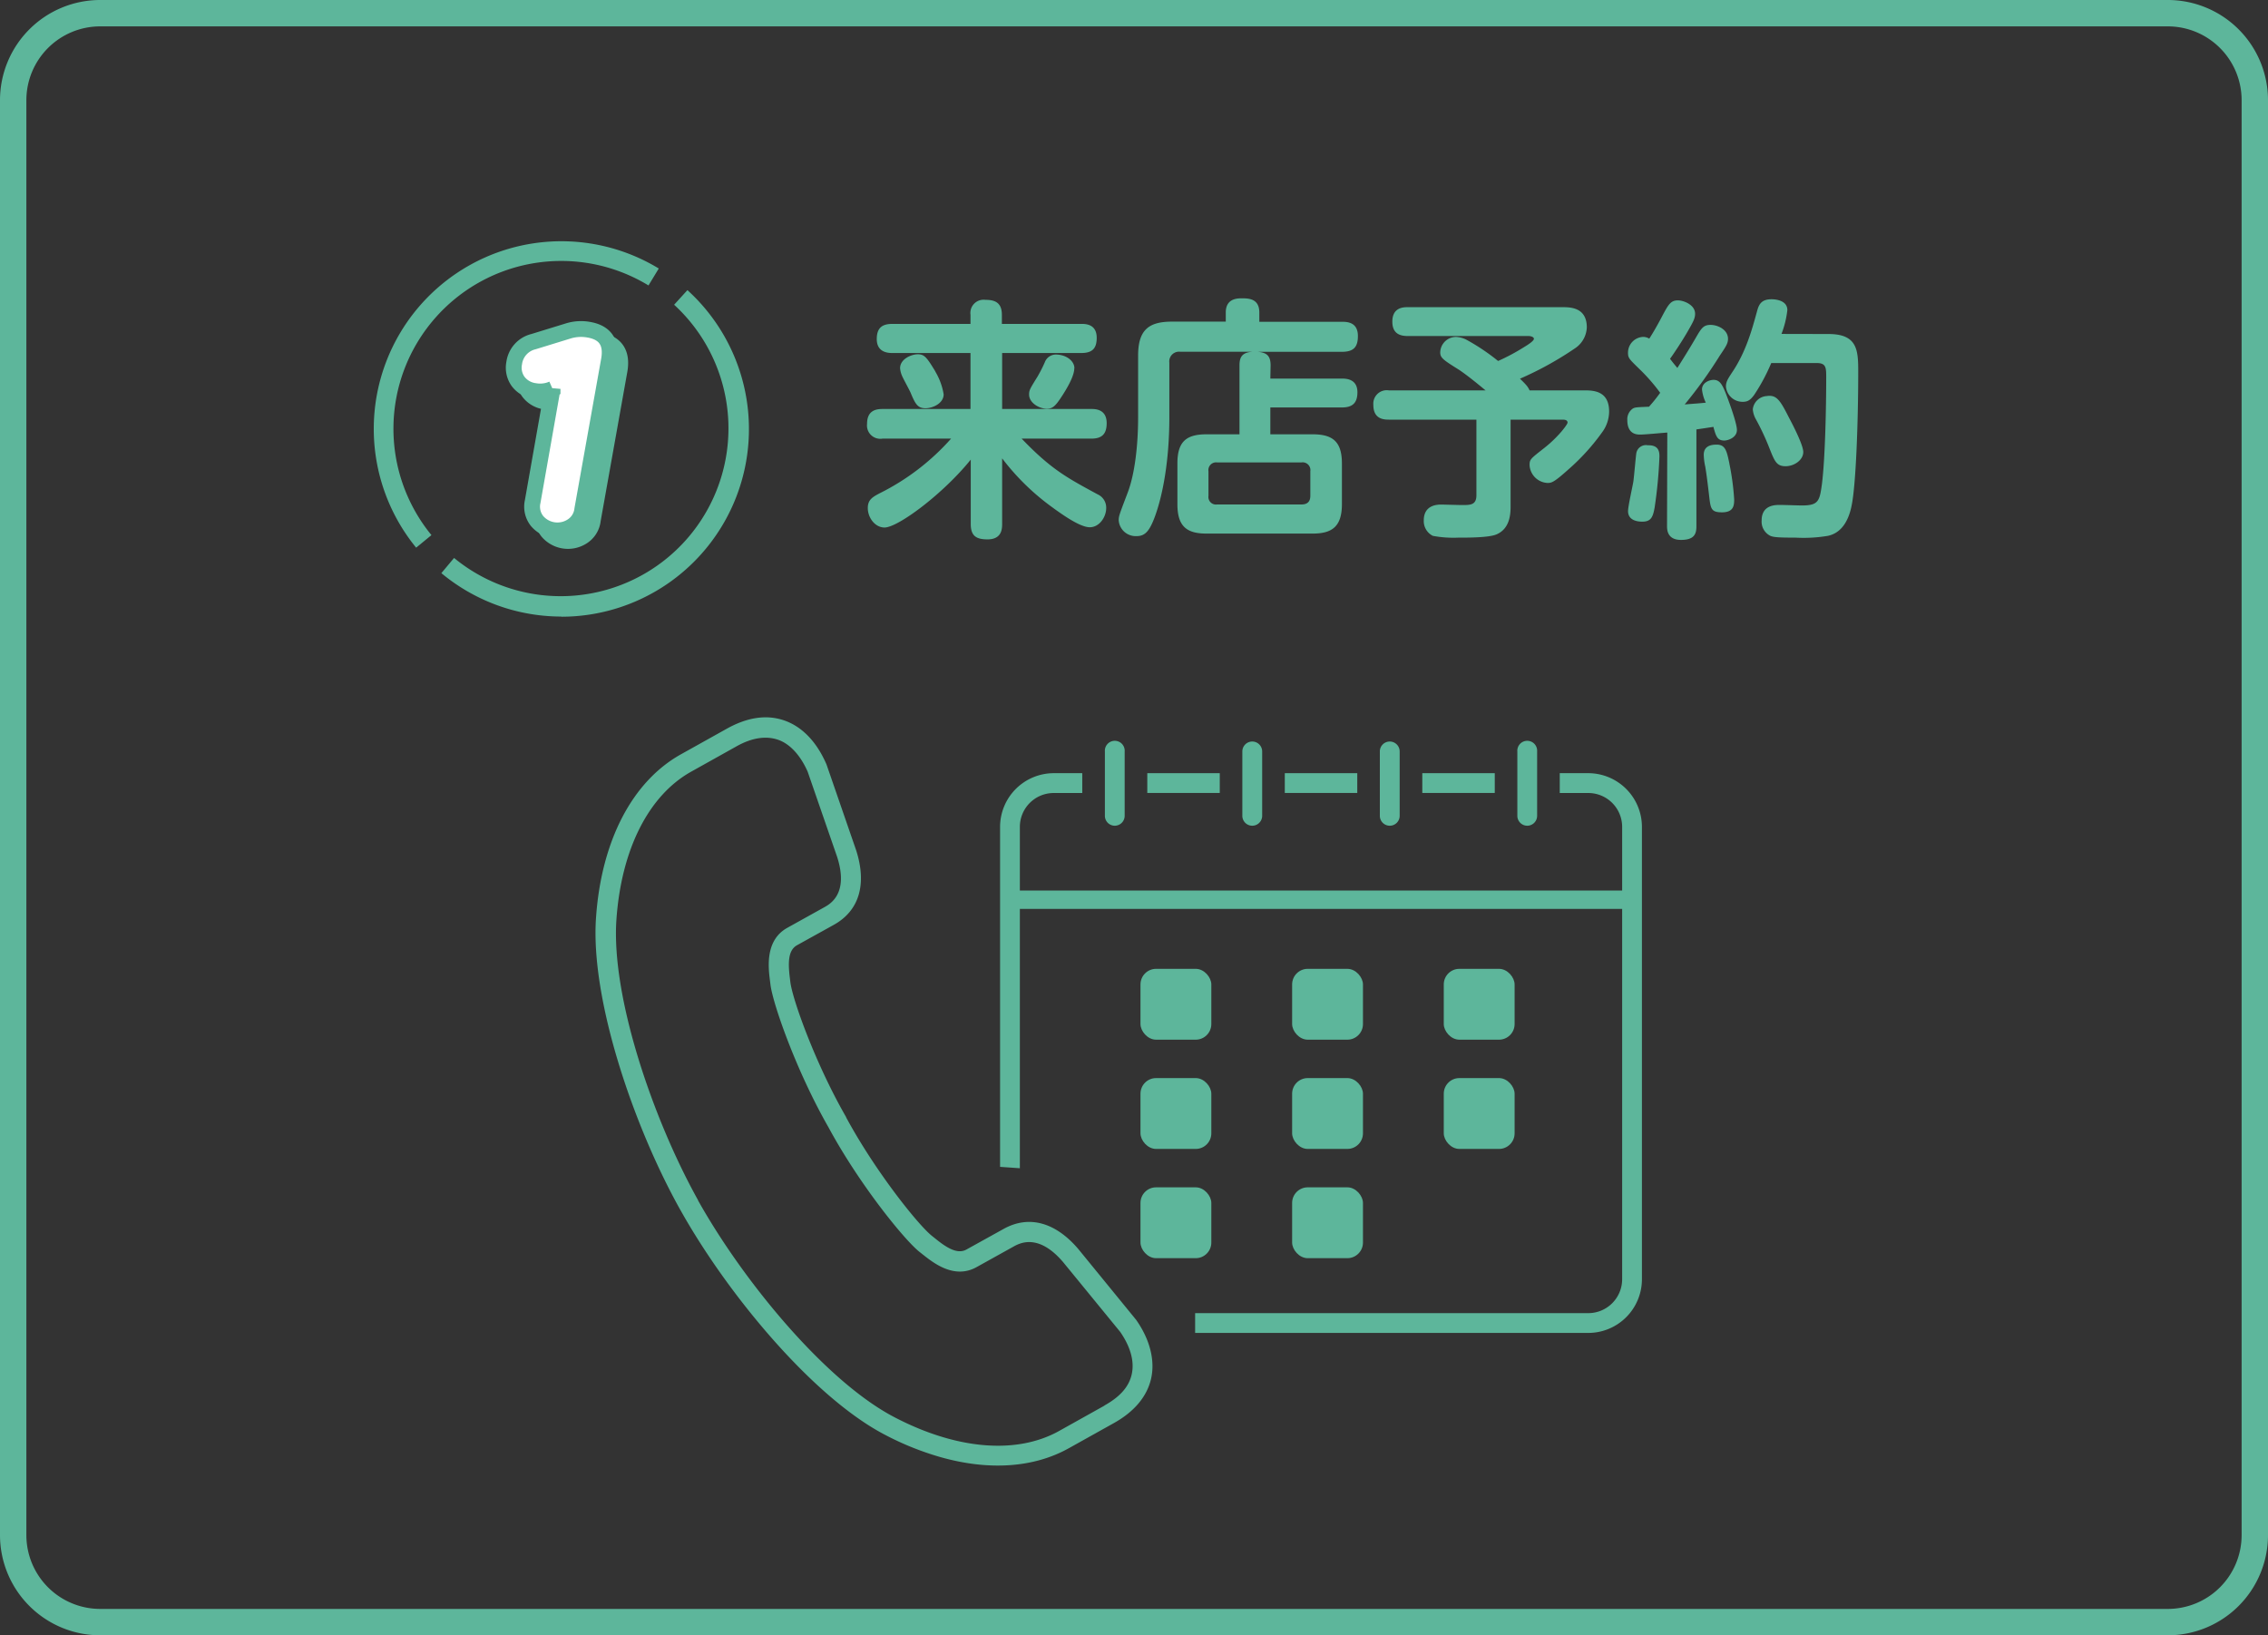 <svg xmlns="http://www.w3.org/2000/svg" width="430" height="310" viewBox="0 0 430 310"><rect x="0" y="0" width="430" height="310" fill="#333333" stroke="none"/><defs><style>.a,.b{fill:#5db69b;}.b,.c{stroke:#5db69b;stroke-miterlimit:10;stroke-width:3px;}.c{fill:#fff;}</style></defs><path class="a" d="M411,5a14,14,0,0,1,14,14V291a14,14,0,0,1-14,14H19A14,14,0,0,1,5,291V19A14,14,0,0,1,19,5H411m0-5H19A19,19,0,0,0,0,19V291a19,19,0,0,0,19,19H411a19,19,0,0,0,19-19V19A19,19,0,0,0,411,0Z"/><rect class="a" x="269.66" y="146.57" width="13.74" height="3.75"/><rect class="a" x="217.52" y="146.57" width="13.74" height="3.75"/><path class="a" d="M226.59,252.68h74.54a10.18,10.18,0,0,0,10.17-10.17V156.74a10.19,10.19,0,0,0-10.17-10.17h-5.41v3.76h5.41a6.42,6.42,0,0,1,6.42,6.41v85.77a6.43,6.43,0,0,1-6.42,6.42H226.59"/><path class="a" d="M193.36,221.46V156.74a6.42,6.42,0,0,1,6.42-6.41h5.41v-3.76h-5.41a10.19,10.19,0,0,0-10.17,10.17V221.2"/><rect class="a" x="243.59" y="146.57" width="13.74" height="3.75"/><path class="a" d="M211.35,156.53a1.88,1.88,0,0,1-1.87-1.88v-12.2a1.88,1.88,0,1,1,3.75,0v12.2A1.88,1.88,0,0,1,211.35,156.53Z"/><path class="a" d="M237.42,156.53a1.88,1.88,0,0,1-1.88-1.88v-12.2a1.88,1.88,0,0,1,3.76,0v12.2A1.88,1.88,0,0,1,237.42,156.53Z"/><path class="a" d="M263.49,156.53a1.88,1.88,0,0,1-1.88-1.88v-12.2a1.88,1.88,0,0,1,3.76,0v12.2A1.88,1.88,0,0,1,263.49,156.53Z"/><path class="a" d="M289.56,156.53a1.88,1.88,0,0,1-1.88-1.88v-12.2a1.88,1.88,0,1,1,3.75,0v12.2A1.88,1.88,0,0,1,289.56,156.53Z"/><rect class="a" x="216.23" y="183.66" width="13.43" height="13.43" rx="2.96"/><rect class="a" x="244.98" y="183.66" width="13.43" height="13.43" rx="2.96"/><rect class="a" x="273.73" y="183.66" width="13.43" height="13.43" rx="2.96"/><rect class="a" x="216.23" y="204.37" width="13.43" height="13.43" rx="2.96"/><rect class="a" x="244.98" y="204.37" width="13.43" height="13.43" rx="2.96"/><rect class="a" x="273.73" y="204.37" width="13.43" height="13.43" rx="2.96"/><rect class="a" x="216.23" y="225.08" width="13.43" height="13.43" rx="2.96"/><rect class="a" x="244.98" y="225.08" width="13.43" height="13.43" rx="2.96"/><rect class="a" x="190.91" y="168.82" width="117.91" height="3.48"/><path class="a" d="M215.42,250.22l-11-13.47c-4.36-5.1-9.4-6.44-14.17-3.77l-7,3.88c-1.66.93-3.62-.18-6-2.13l-.54-.43c-2.64-2.09-10.8-12.31-16.28-22.47l0-.05c-5.77-10-10.19-22.31-10.59-25.65l-.08-.68c-.39-3.09-.31-5.34,1.36-6.27l7-3.88c4.77-2.67,6.27-7.65,4.21-14.09l-5.62-16.27-.06-.14c-1.85-4.24-4.63-7.09-8-8.24s-7-.56-10.82,1.56l-8.6,4.8C119.88,148.07,114,159.41,113,174c-1.07,15.29,7,39.25,15.93,55.26h0l.09.15c8.95,16,25.1,35.42,38.67,42.53a55.36,55.36,0,0,0,10.57,4.27c9.14,2.6,17.68,2.07,24.38-1.67l8.6-4.8c3.8-2.13,6.23-5,7-8.39S218.07,254,215.42,250.22Zm-6,16.23-8.61,4.81c-8.08,4.51-19.5,3.55-31.32-2.65-12.94-6.78-28.55-25.69-37.15-41.06v0l0-.05c-8.57-15.39-16.48-38.6-15.47-53.17.93-13.31,6.1-23.54,14.18-28.05l8.61-4.81c2.88-1.61,5.49-2,7.75-1.27s4.31,2.89,5.72,6.09l5.59,16.16c2.22,6.94-1.3,8.91-2.46,9.55l-7,3.89c-4.25,2.37-3.59,7.57-3.27,10.07l.08.65c.43,3.63,4.9,16.42,11,27.08,5.85,10.83,14.39,21.35,17.25,23.62l.52.41c2,1.58,6,4.87,10.29,2.5l7-3.89c1.16-.64,4.68-2.61,9.4,2.89l10.85,13.26c2,2.88,2.73,5.67,2.18,8.08S212.25,264.85,209.37,266.45Z"/><path class="a" d="M184,59.67a2.51,2.51,0,0,1,2.83-2.83c1.68,0,3.12.43,3.12,2.83V61.4H205c.77,0,2.93,0,2.93,2.64,0,2-.82,2.88-2.93,2.88H190V77.53h16.9c.72,0,2.92,0,2.92,2.69,0,2.16-1,2.93-2.92,2.93h-13.2c5.61,5.85,8.64,7.44,14.4,10.56a2.76,2.76,0,0,1,1.63,2.59c0,1.73-1.3,3.65-3.12,3.65s-5.14-2.35-7.06-3.75A45.13,45.13,0,0,1,190,86.89V99.32c0,1-.1,2.93-2.78,2.93-2.21,0-3.17-.72-3.17-2.93V87.13C178.78,93.66,170.24,100,167.7,100c-1.78,0-3.17-1.83-3.17-3.7,0-1.54.86-2.06,2.25-2.79a44.66,44.66,0,0,0,13.54-10.36h-13a2.53,2.53,0,0,1-2.93-2.79c0-2.45,1.54-2.83,2.93-2.83H184V66.92H169.23c-.67,0-3,0-3-2.64,0-2.26,1.15-2.88,3-2.88H184Zm-6.68,10.75a12.22,12.22,0,0,1,1.59,4.33c0,1.68-2,2.64-3.46,2.64s-1.92-.82-2.78-2.89c-.19-.47-1.3-2.49-1.49-2.92a4.67,4.67,0,0,1-.53-1.78c0-1.73,2.11-2.64,3.36-2.64S175.71,67.74,177.34,70.42Zm26.36-.62c0,1.2-.87,3-2.21,5.09s-1.87,2.59-3,2.59c-1.44,0-3.36-1.1-3.36-2.69,0-.81.14-1.05,1.63-3.45a27.4,27.4,0,0,0,1.34-2.64,2.23,2.23,0,0,1,2.07-1.49C202.21,67.21,203.7,68.46,203.7,69.8Z"/><path class="a" d="M240.85,71.77h13.58c.68,0,2.93,0,2.93,2.59,0,2-.91,2.88-2.93,2.88H240.85v5.09h8c3.74,0,5.57,1.3,5.57,5.52v7.73c0,4.37-2,5.57-5.57,5.57H228.75c-3.69,0-5.52-1.3-5.52-5.57V87.85c0-4.08,1.63-5.52,5.52-5.52H235V69.27c0-1.68.58-2.45,2.45-2.59H223.76a1.85,1.85,0,0,0-2.06,2.07V79.16c0,8.16-1.25,14.74-2.74,18.77-1,2.69-1.82,3.7-3.46,3.7a3.23,3.23,0,0,1-3.4-3c0-.82.19-1.25,1.68-5.18,1.39-3.6,2-9.12,2-14.36V67.4c0-5,2.16-6.43,6.44-6.43H232.4V59.24c0-2.45,1.83-2.69,3-2.69,1.34,0,3.36.05,3.36,2.69V61h15.69c1,0,3,.09,3,2.69,0,2-.72,3-3,3h-16c1.73.14,2.45.77,2.45,2.59Zm7.58,17.57a1.47,1.47,0,0,0-1.68-1.68h-16a1.46,1.46,0,0,0-1.63,1.68V94a1.43,1.43,0,0,0,1.63,1.63h16c1.06,0,1.68-.48,1.68-1.63Z"/><path class="a" d="M279.92,79.55H263.31c-1.05,0-2.93-.15-2.93-2.79A2.55,2.55,0,0,1,263.31,74h18.34c-1.2-1-3.55-2.93-5.09-3.94-3-1.87-3.5-2.25-3.5-3.26a3,3,0,0,1,3-2.93,4.82,4.82,0,0,1,1.87.48,39.6,39.6,0,0,1,6.1,4.08A38.87,38.87,0,0,0,289,65.77c.72-.43,1.82-1.15,1.82-1.54s-.67-.53-1-.53H266.91c-1.39,0-2.93-.38-2.93-2.73,0-2.74,2.16-2.74,2.93-2.74h29.28c1.49,0,4.66,0,4.66,3.84a5,5,0,0,1-2.3,4,63.31,63.31,0,0,1-10.37,5.72C289.43,73,289.67,73.3,290,74h10.28c1.68,0,4.8,0,4.8,4a6.68,6.68,0,0,1-1.15,3.7A41,41,0,0,1,297.35,89c-2.84,2.55-3.22,2.55-4,2.55A3.58,3.58,0,0,1,290,88.19c0-1.11.15-1.2,2.79-3.27s4.41-4.46,4.41-4.8c0-.57-.67-.57-1-.57H286.4V95.87c0,1.29,0,4.27-2.64,5.42-1.39.63-5.33.63-7.3.63a21.14,21.14,0,0,1-4.8-.34,3.12,3.12,0,0,1-1.72-2.93c0-3,2.68-3,3.36-3,.28,0,3.31.09,3.93.09,1.54,0,2.69,0,2.69-1.87Z"/><path class="a" d="M316.11,82c-1.29.09-4.22.38-5.13.38-.58,0-2.45,0-2.45-2.74a2.47,2.47,0,0,1,1-2.16c.43-.28.76-.28,3.12-.38.52-.62,1-1.1,2.11-2.64a35,35,0,0,0-3.94-4.51c-1.92-1.88-2.16-2.07-2.16-3.08a3,3,0,0,1,2.79-3,2.14,2.14,0,0,1,1.24.33c.72-1.1,1.59-2.64,2.31-4,1.29-2.45,1.73-3.26,3.12-3.26,1.05,0,3.26.81,3.26,2.54,0,.86-.33,1.49-1.44,3.41-1,1.73-2.45,3.93-3.31,5.13.48.63.77,1,1.39,1.73,1.63-2.59,2.4-3.84,3.46-5.66s1.44-2.5,2.83-2.5,3.31.91,3.31,2.64c0,.87-.38,1.44-1.58,3.22a84.53,84.53,0,0,1-6.63,9.22c2.45-.2,2.74-.2,4-.34a7.55,7.55,0,0,1-.72-2.5c0-1.29,1.39-1.82,2.2-1.82,1.16,0,1.64.86,2.36,2.69.19.48,2.06,5.37,2.06,6.81s-1.68,2-2.4,2c-1.34,0-1.58-.86-2.06-2.59-.58.09-2.79.43-3.22.48V99.76c0,1.44-.38,2.59-2.93,2.59s-2.64-1.87-2.64-2.59Zm-1.49,4.56a87.49,87.49,0,0,1-.91,9.65c-.33,1.87-.72,2.68-2.35,2.68-.72,0-2.69-.14-2.69-2,0-.91.87-4.75,1-5.57s.48-5,.58-5.47a1.85,1.85,0,0,1,2.16-1.44C314.43,84.35,314.62,85.55,314.62,86.51Zm13.25,1.29a48.34,48.34,0,0,1,.92,6.82c0,1.15-.1,2.45-2.31,2.45s-2.16-.77-2.5-3.65-.48-3.84-.67-5a11.54,11.54,0,0,1-.29-2.26c0-1.78,1.59-1.92,2.4-1.92C327.15,84.25,327.39,85.55,327.87,87.8Zm18.82-24.53c5.47,0,5.62,3.07,5.62,7.11,0,9.45-.43,21.45-1.25,25.39-.43,2.21-1.54,5.14-4.51,5.76a27.69,27.69,0,0,1-6.1.34c-3.46,0-4.22-.1-4.8-.34A3,3,0,0,1,334,98.65c0-2.93,2.59-2.93,3.41-2.93s3.65.1,4.22.1c3.12,0,3.36-.82,3.79-4,.63-4.9.82-14.84.82-20.26,0-1.82,0-2.74-1.78-2.74h-8.64a36.4,36.4,0,0,1-3.21,6c-.72,1-1.25,1.35-2.16,1.35a3.16,3.16,0,0,1-3.22-2.88c0-.87.29-1.35,1.1-2.59,2.69-3.94,3.85-8.26,4.76-11.57.33-1.2.67-2.4,2.78-2.4.87,0,3,.24,3,2.06a18,18,0,0,1-1.11,4.51ZM339.2,79.21c.77,1.44,2.69,5.18,2.69,6.48,0,1.49-1.68,2.69-3.36,2.69s-2.06-.91-3-3.27a46.88,46.88,0,0,0-2.64-5.66,4.56,4.56,0,0,1-.57-1.87,2.83,2.83,0,0,1,2.64-2.5C336.85,74.79,337.52,75.9,339.2,79.21Z"/><path class="a" d="M106.44,116.88a35.6,35.6,0,0,1-22.76-8.23l2.41-2.88a31.81,31.81,0,0,0,41.72-48L130.33,55a35.57,35.57,0,0,1-23.89,61.91Z"/><path class="a" d="M78.9,103.82a35.57,35.57,0,0,1,46-52.92l-1.95,3.21A31.81,31.81,0,0,0,81.8,101.44Z"/><path class="b" d="M112.4,98.55a4.29,4.29,0,0,1-2,3.21,5.07,5.07,0,0,1-6.58-1,4.37,4.37,0,0,1-.83-3.67l3.77-21.37a5.84,5.84,0,0,1-3.4.4,4.69,4.69,0,0,1-3.15-1.84,4.49,4.49,0,0,1-.72-3.46,4.84,4.84,0,0,1,3.67-4.06l6.5-2a8.24,8.24,0,0,1,4-.25c3.11.55,4.37,2.46,3.8,5.72Z"/><path class="c" d="M110.4,96.55a4.29,4.29,0,0,1-2,3.21,5.07,5.07,0,0,1-6.58-1,4.37,4.37,0,0,1-.83-3.67l3.77-21.37a5.84,5.84,0,0,1-3.4.4,4.69,4.69,0,0,1-3.15-1.84,4.49,4.49,0,0,1-.72-3.46,4.84,4.84,0,0,1,3.67-4.06l6.5-2a8.24,8.24,0,0,1,4-.25c3.11.55,4.37,2.46,3.8,5.72Z"/></svg>